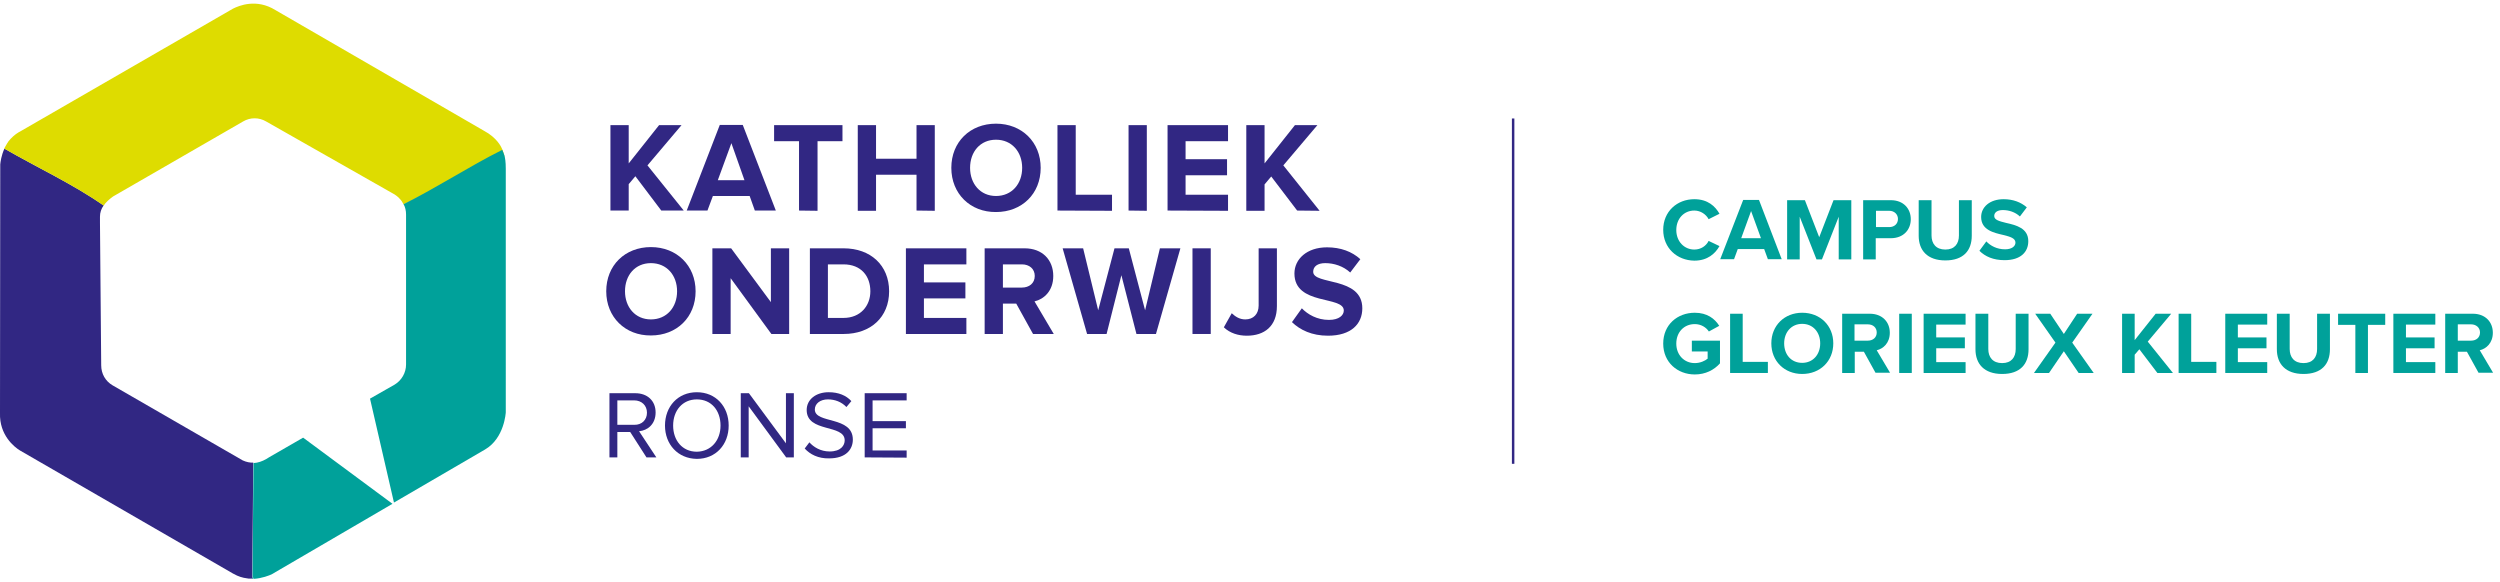 <?xml version="1.0" encoding="utf-8"?>
<!-- Generator: Adobe Illustrator 24.0.3, SVG Export Plug-In . SVG Version: 6.00 Build 0)  -->
<svg version="1.1" id="Laag_1" xmlns="http://www.w3.org/2000/svg" xmlns:xlink="http://www.w3.org/1999/xlink" x="0px" y="0px"
	 viewBox="0 0 1012.8 235.9" style="enable-background:new 0 0 1012.8 235.9;" xml:space="preserve">
<style type="text/css">
	.st0{fill:#312783;}
	.st1{fill:#00A19A;}
	.st2{fill:#DEDC00;}
	.st3{fill:none;stroke:#312783;stroke-miterlimit:10;}
	.st4{enable-background:new    ;}
</style>
<g>
	<path class="st0" d="M267.9,85.3l-10.5-13.9l-2.7,3.2v10.7h-7.4V50.7h7.4v15.5L267,50.7h9.1L262.3,67L277,85.3H267.9z"/>
	<path class="st0" d="M305.8,85.3l-2.1-5.9h-14.9l-2.2,5.9h-8.4l13.4-34.7h9.3l13.4,34.7H305.8z M296.3,58l-5.5,15h10.8L296.3,58z"
		/>
	<path class="st0" d="M323.7,85.3V57.2h-10.1v-6.5h27.7v6.5h-10.1v28.2L323.7,85.3L323.7,85.3z"/>
	<path class="st0" d="M371.3,85.3V70.8h-16.4v14.6h-7.4V50.7h7.4v13.6h16.4V50.7h7.4v34.7L371.3,85.3L371.3,85.3z"/>
	<path class="st0" d="M385.4,68c0-10.5,7.6-17.9,18.1-17.9s18.1,7.5,18.1,17.9c0,10.5-7.6,17.9-18.1,17.9
		C393.1,86,385.4,78.5,385.4,68z M414.1,68c0-6.5-4.2-11.4-10.6-11.4S393,61.5,393,68c0,6.4,4.1,11.4,10.5,11.4S414.1,74.5,414.1,68
		z"/>
	<path class="st0" d="M428.4,85.3V50.7h7.4v28.2h14.7v6.5L428.4,85.3L428.4,85.3z"/>
	<path class="st0" d="M457.2,85.3V50.7h7.4v34.7L457.2,85.3L457.2,85.3z"/>
	<path class="st0" d="M473,85.3V50.7h24.5v6.5h-17.2v7.3h16.8V71h-16.8v7.9h17.2v6.5L473,85.3L473,85.3z"/>
	<path class="st0" d="M525.5,85.3L515,71.5l-2.7,3.2v10.7h-7.4V50.7h7.4v15.5l12.3-15.5h9.1L519.9,67l14.7,18.4L525.5,85.3
		L525.5,85.3z"/>
	<path class="st0" d="M245.6,118c0-10.5,7.6-17.9,18.1-17.9s18.1,7.5,18.1,17.9c0,10.5-7.6,17.9-18.1,17.9
		C253.3,136,245.6,128.5,245.6,118z M274.3,118c0-6.5-4.2-11.4-10.6-11.4s-10.5,4.9-10.5,11.4c0,6.4,4.1,11.4,10.5,11.4
		C270.1,129.4,274.3,124.5,274.3,118z"/>
	<path class="st0" d="M312.5,135.3L296,112.7v22.6h-7.4v-34.7h7.6l16.1,21.8v-21.8h7.4v34.7H312.5z"/>
	<path class="st0" d="M328.1,135.3v-34.7h13.7c10.9,0,18.4,6.9,18.4,17.4s-7.5,17.3-18.4,17.3H328.1z M352.6,118
		c0-6.1-3.7-10.9-10.9-10.9h-6.3v21.7h6.3C348.6,128.8,352.6,123.9,352.6,118z"/>
	<path class="st0" d="M367,135.3v-34.7h24.5v6.5h-17.2v7.3h16.8v6.5h-16.8v7.9h17.2v6.5H367z"/>
	<path class="st0" d="M418.5,135.3l-6.8-12.3h-5.4v12.3h-7.4v-34.7h16.2c7.2,0,11.6,4.7,11.6,11.2c0,6.1-3.8,9.4-7.6,10.3l7.8,13.2
		H418.5z M419.2,111.8c0-2.9-2.2-4.7-5.2-4.7h-7.7v9.4h7.7C416.9,116.5,419.2,114.8,419.2,111.8z"/>
	<path class="st0" d="M460.4,135.3l-6.1-23.8l-6,23.8h-7.9l-9.9-34.7h8.3l6.1,25.1l6.6-25.1h5.8l6.6,25.1l6-25.1h8.3l-9.9,34.7
		H460.4z"/>
	<path class="st0" d="M483.1,135.3v-34.7h7.4v34.7H483.1z"/>
	<path class="st0" d="M495.8,132.6l3.2-5.7c1.4,1.3,3.1,2.5,5.5,2.5c3.3,0,5.4-2.2,5.4-5.6v-23.2h7.4V124c0,8.2-5.1,12-12.2,12
		C501.7,136,498.3,135,495.8,132.6z"/>
	<path class="st0" d="M523.4,130.5l4-5.6c2.4,2.5,6.2,4.7,11,4.7c4.1,0,6-1.9,6-3.8c0-6.1-20-1.9-20-15c0-5.8,5-10.6,13.2-10.6
		c5.5,0,10.1,1.7,13.5,4.8l-4.1,5.4c-2.8-2.6-6.6-3.8-10.1-3.8c-3.2,0-4.9,1.4-4.9,3.5c0,5.5,19.9,1.8,19.9,14.8
		c0,6.3-4.5,11.1-13.9,11.1C531.5,136,526.7,133.7,523.4,130.5z"/>
	<path class="st0" d="M261.9,185.3l-6.6-10.3h-5.2v10.3h-3.2v-26h10.5c4.8,0,8.2,3,8.2,7.8c0,4.7-3.2,7.3-6.7,7.6l7,10.6
		L261.9,185.3L261.9,185.3z M262.1,167.2c0-2.9-2.1-5-5.2-5h-6.8v9.9h6.8C260,172.2,262.1,170.1,262.1,167.2z"/>
	<path class="st0" d="M269.4,172.4c0-7.7,5.2-13.5,12.9-13.5c7.7,0,12.9,5.8,12.9,13.5s-5.2,13.5-12.9,13.5
		C274.6,185.8,269.4,180,269.4,172.4z M291.9,172.4c0-6.1-3.7-10.6-9.6-10.6c-5.8,0-9.6,4.5-9.6,10.6c0,6,3.7,10.6,9.6,10.6
		C288.1,182.9,291.9,178.4,291.9,172.4z"/>
	<path class="st0" d="M318.5,185.3l-15.2-20.7v20.7h-3.2v-26h3.3l15,20.3v-20.3h3.2v26H318.5z"/>
	<path class="st0" d="M326,181.7l1.9-2.5c1.7,1.9,4.5,3.7,8.2,3.7c4.6,0,6.1-2.5,6.1-4.5c0-6.7-15.4-3-15.4-12.3
		c0-4.3,3.8-7.2,8.9-7.2c4,0,7.1,1.3,9.2,3.6l-2,2.4c-2-2.1-4.7-3.1-7.5-3.1c-3.1,0-5.3,1.7-5.3,4.1c0,5.9,15.4,2.5,15.4,12.2
		c0,3.8-2.6,7.6-9.6,7.6C331.5,185.8,328.2,184.1,326,181.7z"/>
	<path class="st0" d="M350.3,185.3v-26h17v2.9h-13.8v8.4H367v2.9h-13.5v9h13.8v2.9L350.3,185.3L350.3,185.3z"/>
</g>
<g>
	<path class="st1" d="M102.2,234.5c0.2,0,0.3,0,0.5,0c-0.2-0.3-0.3-0.7-0.5-1V234.5z"/>
	<g>
		<path class="st0" d="M98.3,186.5l-52.7-30.4c-2.9-1.7-4.6-4.7-4.6-8.1l-0.5-57.9v-2.3c0-1.7,0.5-3.2,1.5-4.6
			C29.4,74.5,15.3,68,1.8,60.2c-1.3,2.8-1.6,5.5-1.7,6.4c0,0.1,0,0.9,0,0.7c0,0.1,0,0.2,0,0.4L0,167.3c-0.3,9,5.8,13.8,8.1,15.2
			l86.2,49.8c0.1,0.1,0.2,0.1,0.4,0.2c1.7,1,3.6,1.6,5.4,1.8c0.2,0,0.4,0.1,0.6,0.1h0.1c0.5,0,0.9,0,1.4,0l0.4-47
			C101.3,187.5,99.8,187.2,98.3,186.5z"/>
		<g>
			<path class="st1" d="M159,204.1l-36.2-26.8l-13.7,7.9l0,0l-1.3,0.8c-1.6,0.9-3.3,1.5-5.1,1.6l-0.4,45.9c0.2,0.3,0.3,0.7,0.5,1
				c3.4-0.2,6.3-1.4,7.2-1.8l0,0L159,204.1z"/>
			<path class="st2" d="M203.1,59.7c0,0-1.7-3.9-7-6.7L111.6,4.1c-7.7-4.8-14.8-1.8-17.2-0.6L8.1,53.3c-0.1,0.1-0.2,0.1-0.4,0.2
				c-1.7,1-3.1,2.3-4.3,3.8c-0.1,0.2-0.2,0.3-0.3,0.5c0,0,0,0.1-0.1,0.1c-0.5,0.8-0.9,1.6-1.3,2.3C15.3,68,29.4,74.5,42,83.3
				c0.9-1.4,2.3-2.6,3.8-3.7l52.7-30.4c2.9-1.7,6.4-1.7,9.3,0l52.1,29.6c0,0,1.4,0.9,2.1,1.8c0.6,0.6,1.1,1.4,1.5,2.2
				c13.6-6.8,27.2-12.7,40.9-19.4C203.8,60.9,203.1,59.7,203.1,59.7z"/>
			<path class="st1" d="M163.5,82.7c0.7,1.3,1,2.7,1,4.2v60.8c0,3.3-1.8,6.4-4.6,8.1l-10,5.7l9.7,42.1l36.9-21.5
				c7.9-4.6,8.4-15.1,8.4-15.1V88c0-8.7,0-15.4,0-19.6c0-5.8-1.1-6.4-1.4-7.7C189.9,67.5,177.2,75.9,163.5,82.7z"/>
		</g>
	</g>
</g>
<line class="st3" x1="613" y1="48" x2="613" y2="187.9"/>
<g class="st4">
	<path class="st1" d="M673.8,93.1c0-7.4,5.6-12.4,12.6-12.4c5.5,0,8.5,2.9,10.2,5.9l-4.4,2.2c-1-1.9-3.2-3.5-5.8-3.5
		c-4.2,0-7.3,3.3-7.3,7.9s3.2,7.9,7.3,7.9c2.7,0,4.8-1.5,5.8-3.5l4.4,2.1c-1.7,3-4.8,5.9-10.2,5.9
		C679.4,105.5,673.8,100.5,673.8,93.1z"/>
	<path class="st1" d="M714.7,100.9H704l-1.5,4.1h-5.6l9.3-24h6.4l9.2,24h-5.6L714.7,100.9z M705.4,96.5h8l-4-11L705.4,96.5z"/>
	<path class="st1" d="M744.9,87.8l-6.8,17.3h-2.2l-6.8-17.3v17.3H724v-24h7.2l5.8,15l5.8-15h7.2v24h-5.1V87.8z"/>
	<path class="st1" d="M754.8,81.1h11.2c5.2,0,8.1,3.5,8.1,7.7c0,4.2-2.9,7.7-8.1,7.7h-6.1v8.6h-5.1V81.1z M765.4,85.4h-5.4v6.6h5.4
		c2,0,3.5-1.3,3.5-3.3C768.9,86.8,767.4,85.4,765.4,85.4z"/>
	<path class="st1" d="M777.3,81.1h5.2v14.3c0,3.3,1.8,5.7,5.6,5.7c3.7,0,5.5-2.3,5.5-5.7V81.1h5.2v14.4c0,6-3.4,10-10.7,10
		c-7.3,0-10.8-4.1-10.8-10V81.1z"/>
	<path class="st1" d="M804.7,97.8c1.7,1.8,4.3,3.2,7.6,3.2c2.8,0,4.2-1.3,4.2-2.7c0-1.8-2.1-2.4-4.9-3.1c-3.9-0.9-9-2-9-7.3
		c0-4,3.5-7.2,9.1-7.2c3.8,0,7,1.2,9.4,3.3l-2.8,3.7c-1.9-1.8-4.5-2.6-6.9-2.6c-2.3,0-3.5,1-3.5,2.4c0,1.6,2,2.1,4.8,2.8
		c4,0.9,9,2.1,9,7.4c0,4.4-3.1,7.7-9.6,7.7c-4.6,0-7.9-1.5-10.2-3.8L804.7,97.8z"/>
</g>
<g class="st4">
	<path class="st1" d="M686.6,126.7c5,0,8.1,2.4,9.9,5.3l-4.2,2.3c-1.1-1.7-3.2-3-5.7-3c-4.4,0-7.5,3.3-7.5,7.9s3.2,7.9,7.5,7.9
		c2.2,0,4.1-0.9,5.2-1.8v-2.9h-6.4v-4.4h11.4v9.2c-2.4,2.7-5.9,4.5-10.2,4.5c-7,0-12.8-4.9-12.8-12.5
		C673.8,131.5,679.6,126.7,686.6,126.7z"/>
	<path class="st1" d="M700.9,127.1h5.1v19.5h10.2v4.5h-15.3V127.1z"/>
	<path class="st1" d="M730.1,126.7c7.3,0,12.6,5.2,12.6,12.4s-5.3,12.4-12.6,12.4c-7.2,0-12.5-5.2-12.5-12.4
		S722.9,126.7,730.1,126.7z M730.1,131.2c-4.4,0-7.3,3.4-7.3,7.9c0,4.5,2.8,7.9,7.3,7.9c4.4,0,7.3-3.4,7.3-7.9
		C737.4,134.6,734.5,131.2,730.1,131.2z"/>
	<path class="st1" d="M755.1,142.5h-3.7v8.6h-5.1v-24h11.2c5,0,8.1,3.3,8.1,7.7c0,4.2-2.7,6.5-5.3,7.1l5.4,9.1h-5.9L755.1,142.5z
		 M756.7,131.4h-5.4v6.6h5.4c2.1,0,3.6-1.3,3.6-3.3S758.8,131.4,756.7,131.4z"/>
	<path class="st1" d="M769.4,127.1h5.1v24h-5.1V127.1z"/>
	<path class="st1" d="M779.3,127.1h17v4.4h-11.9v5.2H796v4.4h-11.6v5.6h11.9v4.4h-17V127.1z"/>
	<path class="st1" d="M800.3,127.1h5.2v14.3c0,3.3,1.8,5.7,5.6,5.7c3.7,0,5.5-2.3,5.5-5.7v-14.3h5.2v14.4c0,6-3.4,10-10.7,10
		c-7.3,0-10.8-4.1-10.8-10V127.1z"/>
	<path class="st1" d="M836.1,142.3l-6,8.8H824l8.7-12.3l-8.2-11.7h6.1l5.5,8.2l5.4-8.2h6.2l-8.2,11.7l8.7,12.3h-6.1L836.1,142.3z"/>
	<path class="st1" d="M866.7,141.5l-1.9,2.2v7.4h-5.1v-24h5.1v10.7l8.5-10.7h6.3l-9.5,11.3l10.2,12.7H874L866.7,141.5z"/>
	<path class="st1" d="M882.6,127.1h5.1v19.5h10.2v4.5h-15.3V127.1z"/>
	<path class="st1" d="M901.5,127.1h17v4.4h-11.9v5.2h11.6v4.4h-11.6v5.6h11.9v4.4h-17V127.1z"/>
	<path class="st1" d="M922.4,127.1h5.2v14.3c0,3.3,1.8,5.7,5.6,5.7c3.7,0,5.5-2.3,5.5-5.7v-14.3h5.2v14.4c0,6-3.4,10-10.7,10
		c-7.3,0-10.8-4.1-10.8-10V127.1z"/>
	<path class="st1" d="M954.2,131.6h-7v-4.5h19.1v4.5h-7v19.5h-5.1V131.6z"/>
	<path class="st1" d="M969.6,127.1h17v4.4h-11.9v5.2h11.6v4.4h-11.6v5.6h11.9v4.4h-17V127.1z"/>
	<path class="st1" d="M999.4,142.5h-3.7v8.6h-5.1v-24h11.2c5,0,8.1,3.3,8.1,7.7c0,4.2-2.7,6.5-5.3,7.1l5.4,9.1h-5.9L999.4,142.5z
		 M1001.1,131.4h-5.4v6.6h5.4c2.1,0,3.6-1.3,3.6-3.3S1003.1,131.4,1001.1,131.4z"/>
</g>
</svg>
